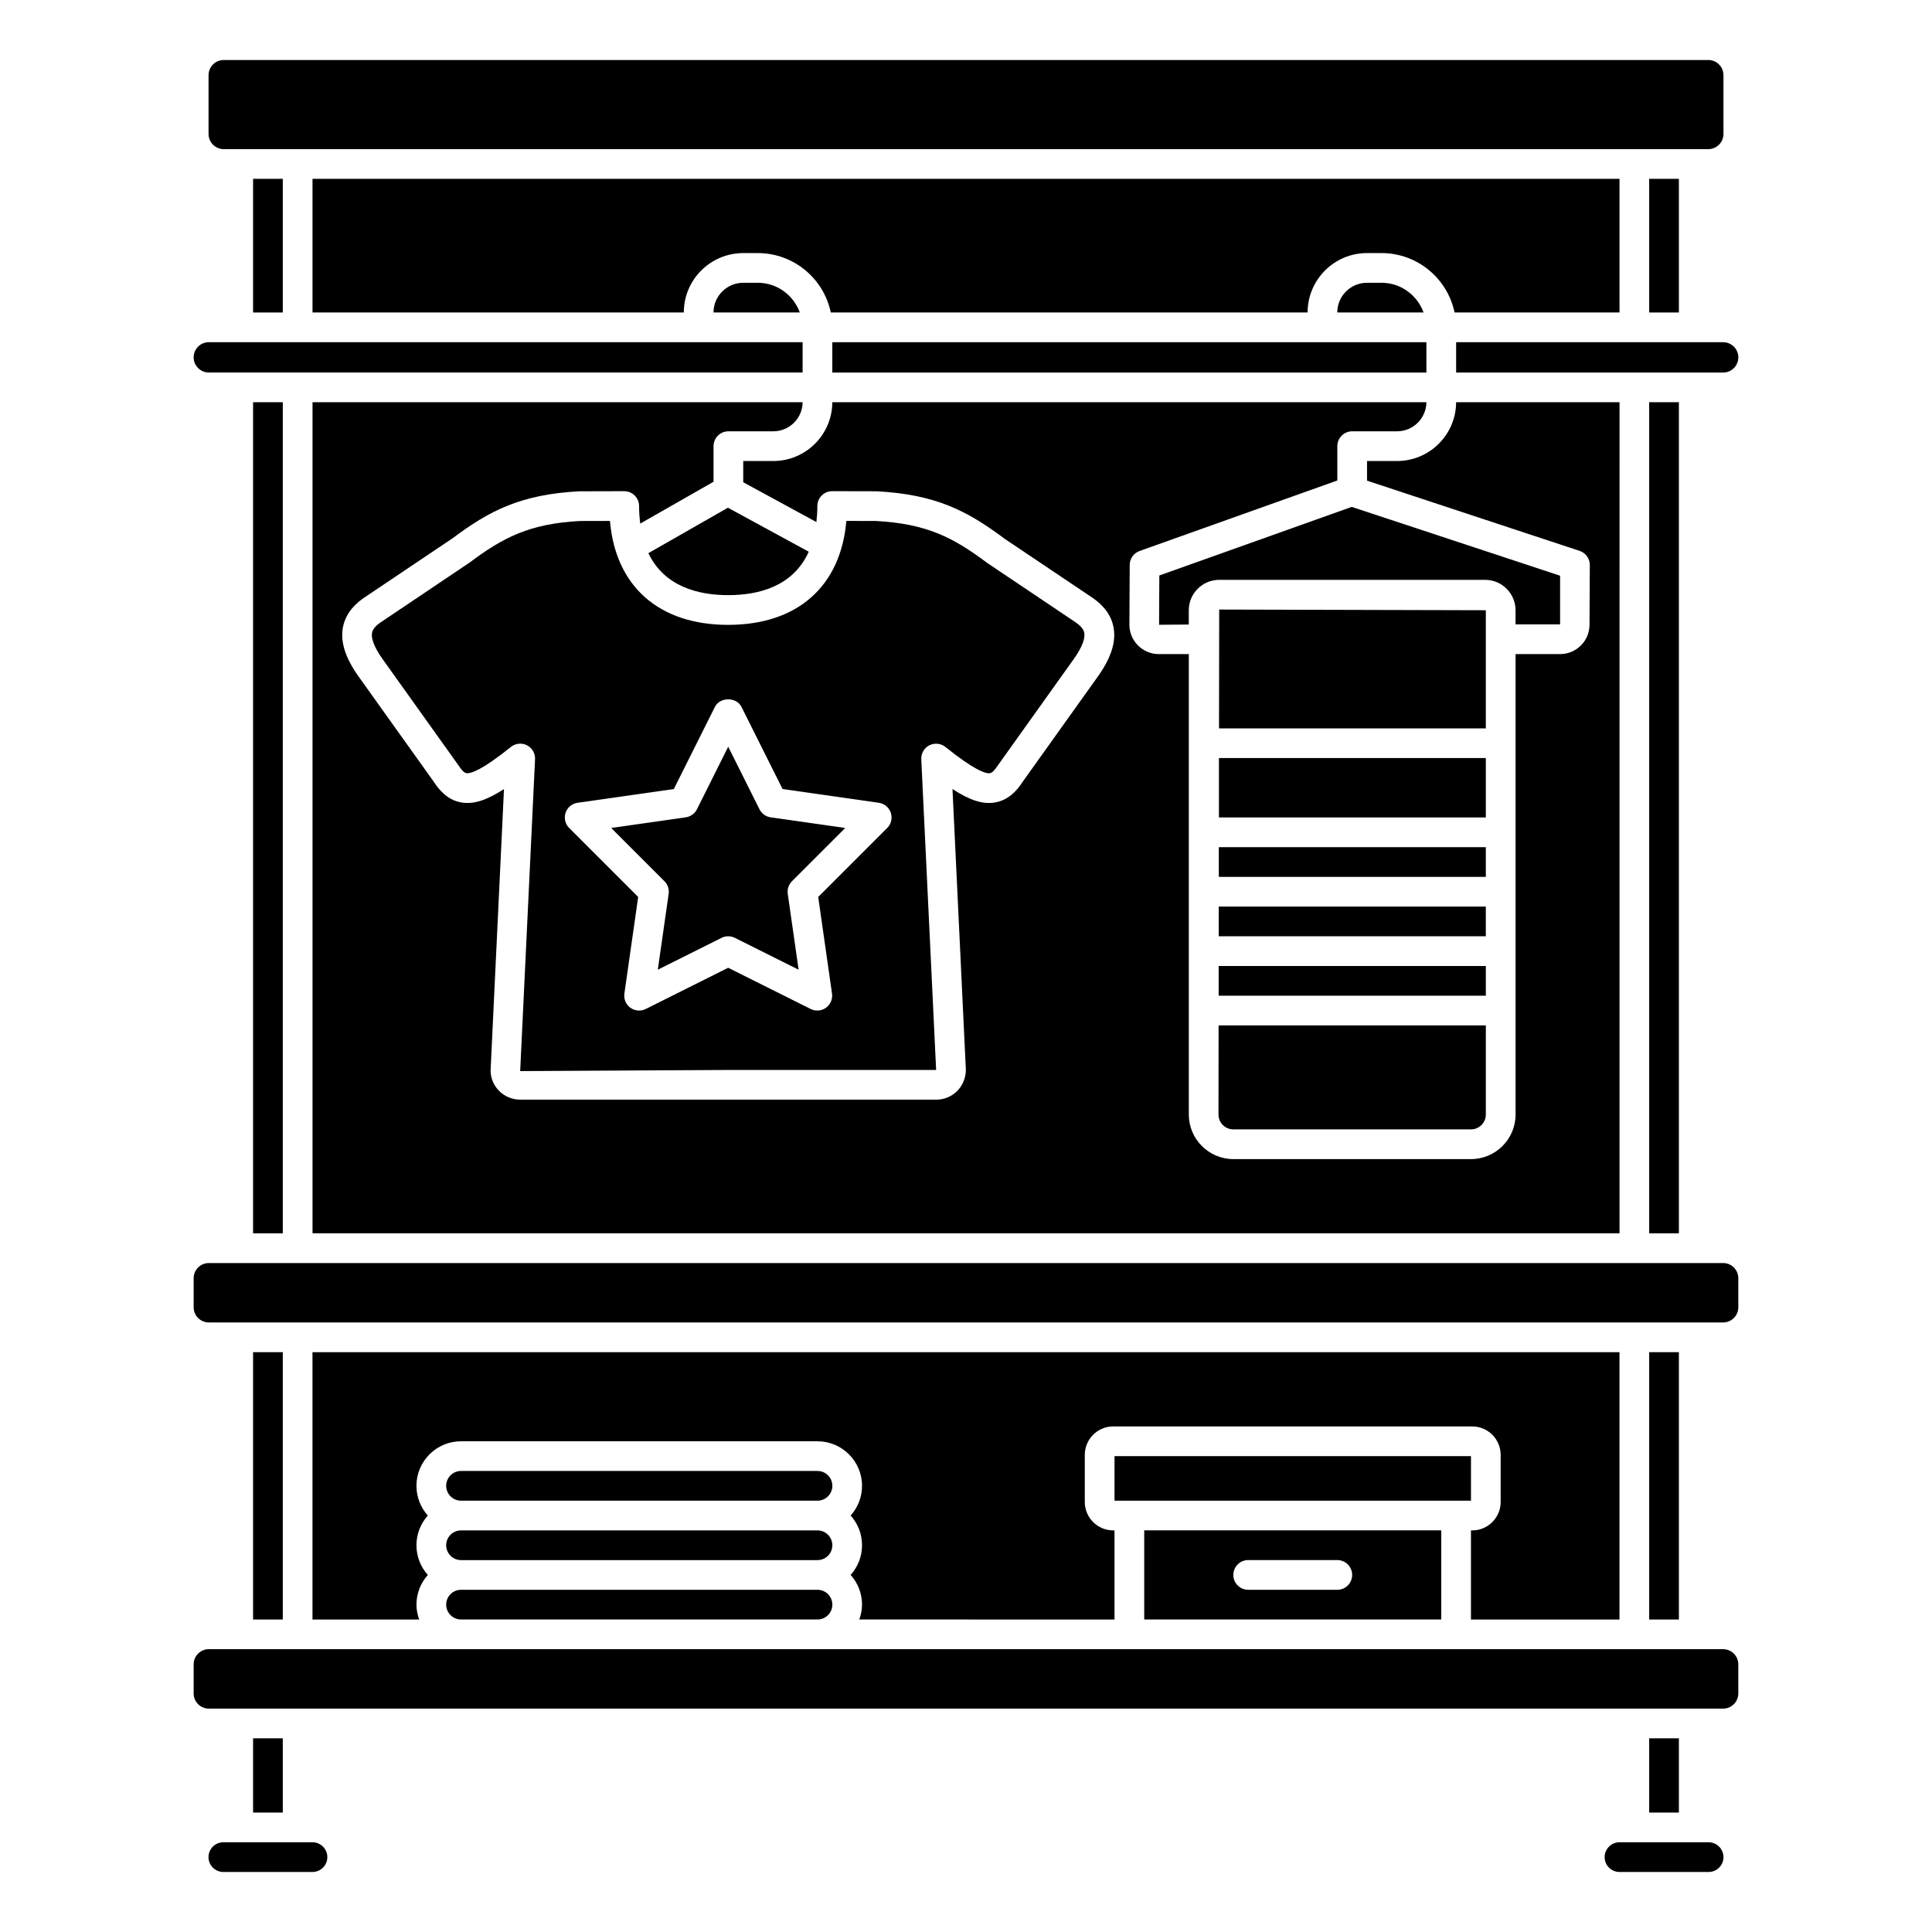 <?xml version="1.0" encoding="UTF-8"?>
<!-- Uploaded to: SVG Repo, www.svgrepo.com, Generator: SVG Repo Mixer Tools -->
<svg fill="#000000" width="800px" height="800px" version="1.1" viewBox="144 144 512 512" xmlns="http://www.w3.org/2000/svg">
 <g>
  <path d="m466.98 384.25h70.777v7.871h-70.777z"/>
  <path d="m466.91 439.36c0 2.172 1.766 3.938 3.938 3.938h62.977c2.168 0 3.938-1.762 3.938-3.938v-23.617h-70.82z"/>
  <path d="m466.96 400h70.801v7.871h-70.801z"/>
  <path d="m557.44 309.47v-12.898l-55.219-18.238-50.988 18.172-0.062 13.066 7.871-0.066v-3.785c0-4.441 3.613-8.055 8.059-8.055h70.477c4.441 0 8.059 3.613 8.059 8.059v3.746z"/>
  <path d="m537.76 305.72-70.66-0.184-0.047 31.488h70.707z"/>
  <path d="m510.12 218.94h-3.856c-4.34 0-7.871 3.531-7.871 7.871h22.867c-1.656-4.57-6-7.871-11.141-7.871z"/>
  <path d="m581.05 191.39h7.871v35.426h-7.871z"/>
  <path d="m467 368.51h70.758v7.871h-70.758z"/>
  <path d="m467.03 344.89h70.73v15.742h-70.73z"/>
  <path d="m345.27 358.46-8.285-16.574-8.285 16.574c-0.578 1.152-1.684 1.953-2.965 2.137l-19.762 2.82 14.113 14.113c0.879 0.879 1.289 2.113 1.113 3.34l-2.875 20.113 16.898-8.445c0.551-0.273 1.152-0.414 1.762-0.414 0.605 0 1.207 0.137 1.758 0.414l16.898 8.445-2.875-20.105c-0.176-1.227 0.234-2.465 1.113-3.34l14.113-14.113-19.762-2.82c-1.277-0.191-2.383-0.992-2.961-2.144z"/>
  <path d="m390.3 341.51c1.383-0.691 3.047-0.523 4.25 0.441 7.574 6.098 10.625 7.121 11.812 6.953 0.547-0.086 1.25-0.793 2.098-2.094l19.773-27.695c2.926-4.008 3.309-6.195 3.121-7.332-0.059-0.348-0.23-1.398-2.152-2.758l-23.578-15.84c-9.133-6.84-16.133-10.391-29.508-11.121l-7.824-0.012c-1.488 17.332-12.957 27.543-31.324 27.543-18.367 0-29.836-10.215-31.324-27.543l-8.031 0.02c-13.168 0.723-20.172 4.269-29.133 10.992l-23.781 15.988c-1.883 1.328-2.055 2.387-2.113 2.731-0.188 1.137 0.195 3.328 3.098 7.297l19.703 27.586c0.941 1.445 1.645 2.148 2.195 2.234 1.215 0.16 4.242-0.859 11.812-6.953 0.711-0.574 1.586-0.871 2.469-0.871 0.609 0 1.219 0.141 1.781 0.426 1.383 0.703 2.219 2.148 2.148 3.695l-3.938 82.656 55.125-0.301h55.105l-3.934-82.344c-0.074-1.547 0.766-2.996 2.148-3.699zm-11.18 21.914-18.285 18.285 3.656 25.605c0.207 1.449-0.41 2.894-1.594 3.75-0.688 0.496-1.492 0.742-2.305 0.742-0.602 0-1.203-0.137-1.758-0.414l-21.855-10.926-21.855 10.926c-1.312 0.648-2.875 0.531-4.062-0.328s-1.801-2.301-1.594-3.75l3.656-25.605-18.285-18.285c-1.055-1.055-1.422-2.613-0.953-4.027 0.469-1.414 1.699-2.441 3.176-2.652l25.508-3.644 10.887-21.77c1.336-2.668 5.707-2.668 7.043 0l10.887 21.77 25.508 3.644c1.477 0.211 2.707 1.234 3.176 2.652 0.469 1.422 0.105 2.973-0.949 4.027z"/>
  <path d="m581.05 250.59h7.871v220.25h-7.871z"/>
  <path d="m203.28 183.52h393.44c2.215 0 4.016-1.805 4.016-4.019v-15.578c0-2.219-1.801-4.019-4.019-4.019h-393.43c-2.215 0-4.019 1.801-4.019 4.019v15.582c0 2.211 1.805 4.016 4.019 4.016z"/>
  <path d="m529.89 234.69v8.039h70.766c2.215 0 4.019-1.801 4.019-4.019 0-2.211-1.801-4.019-4.019-4.019z"/>
  <path d="m364.16 226.81h126.37c0-8.684 7.062-15.742 15.742-15.742h3.852c9.52 0 17.488 6.766 19.348 15.742h43.715v-35.426l-346.37 0.004v35.426h98.398c0-8.684 7.062-15.742 15.742-15.742h3.852c9.527-0.004 17.496 6.762 19.355 15.738z"/>
  <path d="m315.83 290.59c4.238 8.891 13.246 11.129 21.152 11.129 8.027 0 17.188-2.281 21.344-11.504l-21.422-11.664z"/>
  <path d="m340.96 218.94c-4.34 0-7.871 3.531-7.871 7.871h22.867c-1.656-4.574-6.004-7.871-11.145-7.871z"/>
  <path d="m356.7 250.59h-129.88v220.25h346.37l0.004-220.25h-43.305c-0.039 8.598-7.039 15.582-15.645 15.582h-7.965v5.207l56.336 18.609c1.621 0.535 2.711 2.051 2.703 3.754l-0.082 15.828c0 4.277-3.496 7.773-7.789 7.773h-11.809v122.02c0 6.512-5.297 11.809-11.809 11.809h-62.973c-6.512 0-11.809-5.297-11.809-11.809v-122.02h-7.953c-4.297 0-7.793-3.496-7.793-7.789l0.082-15.844c0.008-1.656 1.055-3.133 2.613-3.691l52.41-18.684v-9.098c0-2.176 1.762-3.938 3.938-3.938h11.898c4.262 0 7.731-3.453 7.773-7.707h-157.44c-0.039 8.598-7.039 15.582-15.645 15.582h-7.965v5.625l19.391 10.555c0.148-1.34 0.25-2.731 0.25-4.25 0-2.176 1.762-3.938 3.938-3.938l11.816 0.027c15.508 0.84 23.832 5.062 33.844 12.566l23.449 15.746c0.023 0.016 0.047 0.031 0.07 0.047 3.086 2.172 4.914 4.84 5.418 7.938 0.641 3.867-0.836 8.199-4.508 13.227l-19.656 27.516c-1.266 1.961-3.527 4.824-7.359 5.438-3.125 0.512-6.477-0.504-11.199-3.57l3.543 74.379c0.008 4.465-3.523 7.941-7.867 7.941h-110.21c-4.34 0-7.871-3.477-7.871-7.75l3.547-74.566c-4.727 3.066-8.078 4.062-11.203 3.57-3.832-0.609-6.094-3.481-7.457-5.578l-19.582-27.41c-3.648-4.996-5.121-9.316-4.484-13.191 0.512-3.098 2.34-5.769 5.422-7.941l23.688-15.914c9.84-7.387 18.164-11.609 33.469-12.441l11.984-0.035h0.008c1.043 0 2.055 0.414 2.789 1.148 0.738 0.738 1.168 1.738 1.168 2.785 0 1.676 0.125 3.199 0.309 4.656l19.422-11.086v-9.43c0-2.176 1.762-3.938 3.938-3.938h11.898c4.266 0 7.734-3.449 7.773-7.707z"/>
  <path d="m364.57 234.69h157.44v8.039h-157.44z"/>
  <path d="m360.64 549.57h-94.461c-2.168 0-3.938 1.762-3.938 3.938 0 2.172 1.766 3.938 3.938 3.938h94.465c2.168 0 3.938-1.762 3.938-3.938-0.004-2.172-1.77-3.938-3.941-3.938z"/>
  <path d="m573.18 502.34h-346.37v70.848h28.277c-0.441-1.234-0.723-2.551-0.723-3.938 0-3.023 1.141-5.781 3.016-7.871-1.875-2.09-3.016-4.848-3.016-7.871 0-3.023 1.141-5.781 3.016-7.871-1.875-2.094-3.016-4.852-3.016-7.875 0-6.512 5.297-11.809 11.809-11.809h94.465c6.512 0 11.809 5.297 11.809 11.809 0 3.023-1.141 5.781-3.016 7.871 1.875 2.09 3.016 4.848 3.016 7.871s-1.141 5.781-3.016 7.871c1.875 2.09 3.016 4.848 3.016 7.871 0 1.387-0.285 2.699-0.723 3.938l67.633 0.004v-23.617h-0.344c-4.152 0-7.531-3.379-7.531-7.531v-12.492c0.004-4.152 3.379-7.527 7.531-7.527h95.148c4.152 0 7.531 3.379 7.531 7.531v12.492c0 4.152-3.379 7.531-7.531 7.531l-0.34-0.004v23.617h39.359z"/>
  <path d="m360.64 565.31h-94.461c-2.168 0-3.938 1.762-3.938 3.938 0 2.172 1.766 3.938 3.938 3.938h94.465c2.168 0 3.938-1.762 3.938-3.938-0.004-2.176-1.77-3.938-3.941-3.938z"/>
  <path d="m525.95 573.18v-23.617h-78.719v23.617zm-51.168-15.746h23.617c2.172 0 3.938 1.758 3.938 3.938 0 2.176-1.762 3.938-3.938 3.938h-23.617c-2.172 0-3.938-1.758-3.938-3.938 0.004-2.176 1.766-3.938 3.938-3.938z"/>
  <path d="m360.64 533.82h-94.461c-2.168 0-3.938 1.762-3.938 3.938 0 2.172 1.766 3.938 3.938 3.938h94.465c2.168 0 3.938-1.762 3.938-3.938-0.004-2.176-1.77-3.938-3.941-3.938z"/>
  <path d="m600.65 478.72h-401.31c-2.215 0-4.019 1.801-4.019 4.019v7.711c0 2.211 1.805 4.012 4.019 4.012h401.31c2.215 0 4.019-1.801 4.019-4.019v-7.711c0-2.211-1.805-4.012-4.019-4.012z"/>
  <path d="m439.36 529.89h94.465v11.809h-94.465z"/>
  <path d="m581.05 502.34h7.871v70.848h-7.871z"/>
  <path d="m211.07 191.39h7.871v35.426h-7.871z"/>
  <path d="m211.07 250.59h7.871v220.25h-7.871z"/>
  <path d="m226.81 632.22h-23.617c-2.168 0-3.938 1.762-3.938 3.938 0 2.172 1.766 3.938 3.938 3.938h23.617c2.168 0 3.938-1.762 3.938-3.938 0-2.172-1.766-3.938-3.938-3.938z"/>
  <path d="m211.07 604.67h7.871v19.68h-7.871z"/>
  <path d="m199.34 242.72h157.36v-8.035h-157.36c-2.215 0-4.019 1.801-4.019 4.016 0 2.219 1.805 4.019 4.019 4.019z"/>
  <path d="m596.8 632.22h-23.617c-2.168 0-3.938 1.762-3.938 3.938 0 2.172 1.766 3.938 3.938 3.938h23.617c2.168 0 3.938-1.762 3.938-3.938-0.004-2.172-1.77-3.938-3.938-3.938z"/>
  <path d="m211.07 502.34h7.871v70.848h-7.871z"/>
  <path d="m600.65 581.05h-401.31c-2.215 0-4.019 1.801-4.019 4.019v7.711c0 2.211 1.801 4.019 4.019 4.019h401.31c2.215 0 4.019-1.801 4.019-4.019v-7.711c0-2.215-1.805-4.019-4.019-4.019z"/>
  <path d="m581.05 604.67h7.871v19.68h-7.871z"/>
 </g>
</svg>